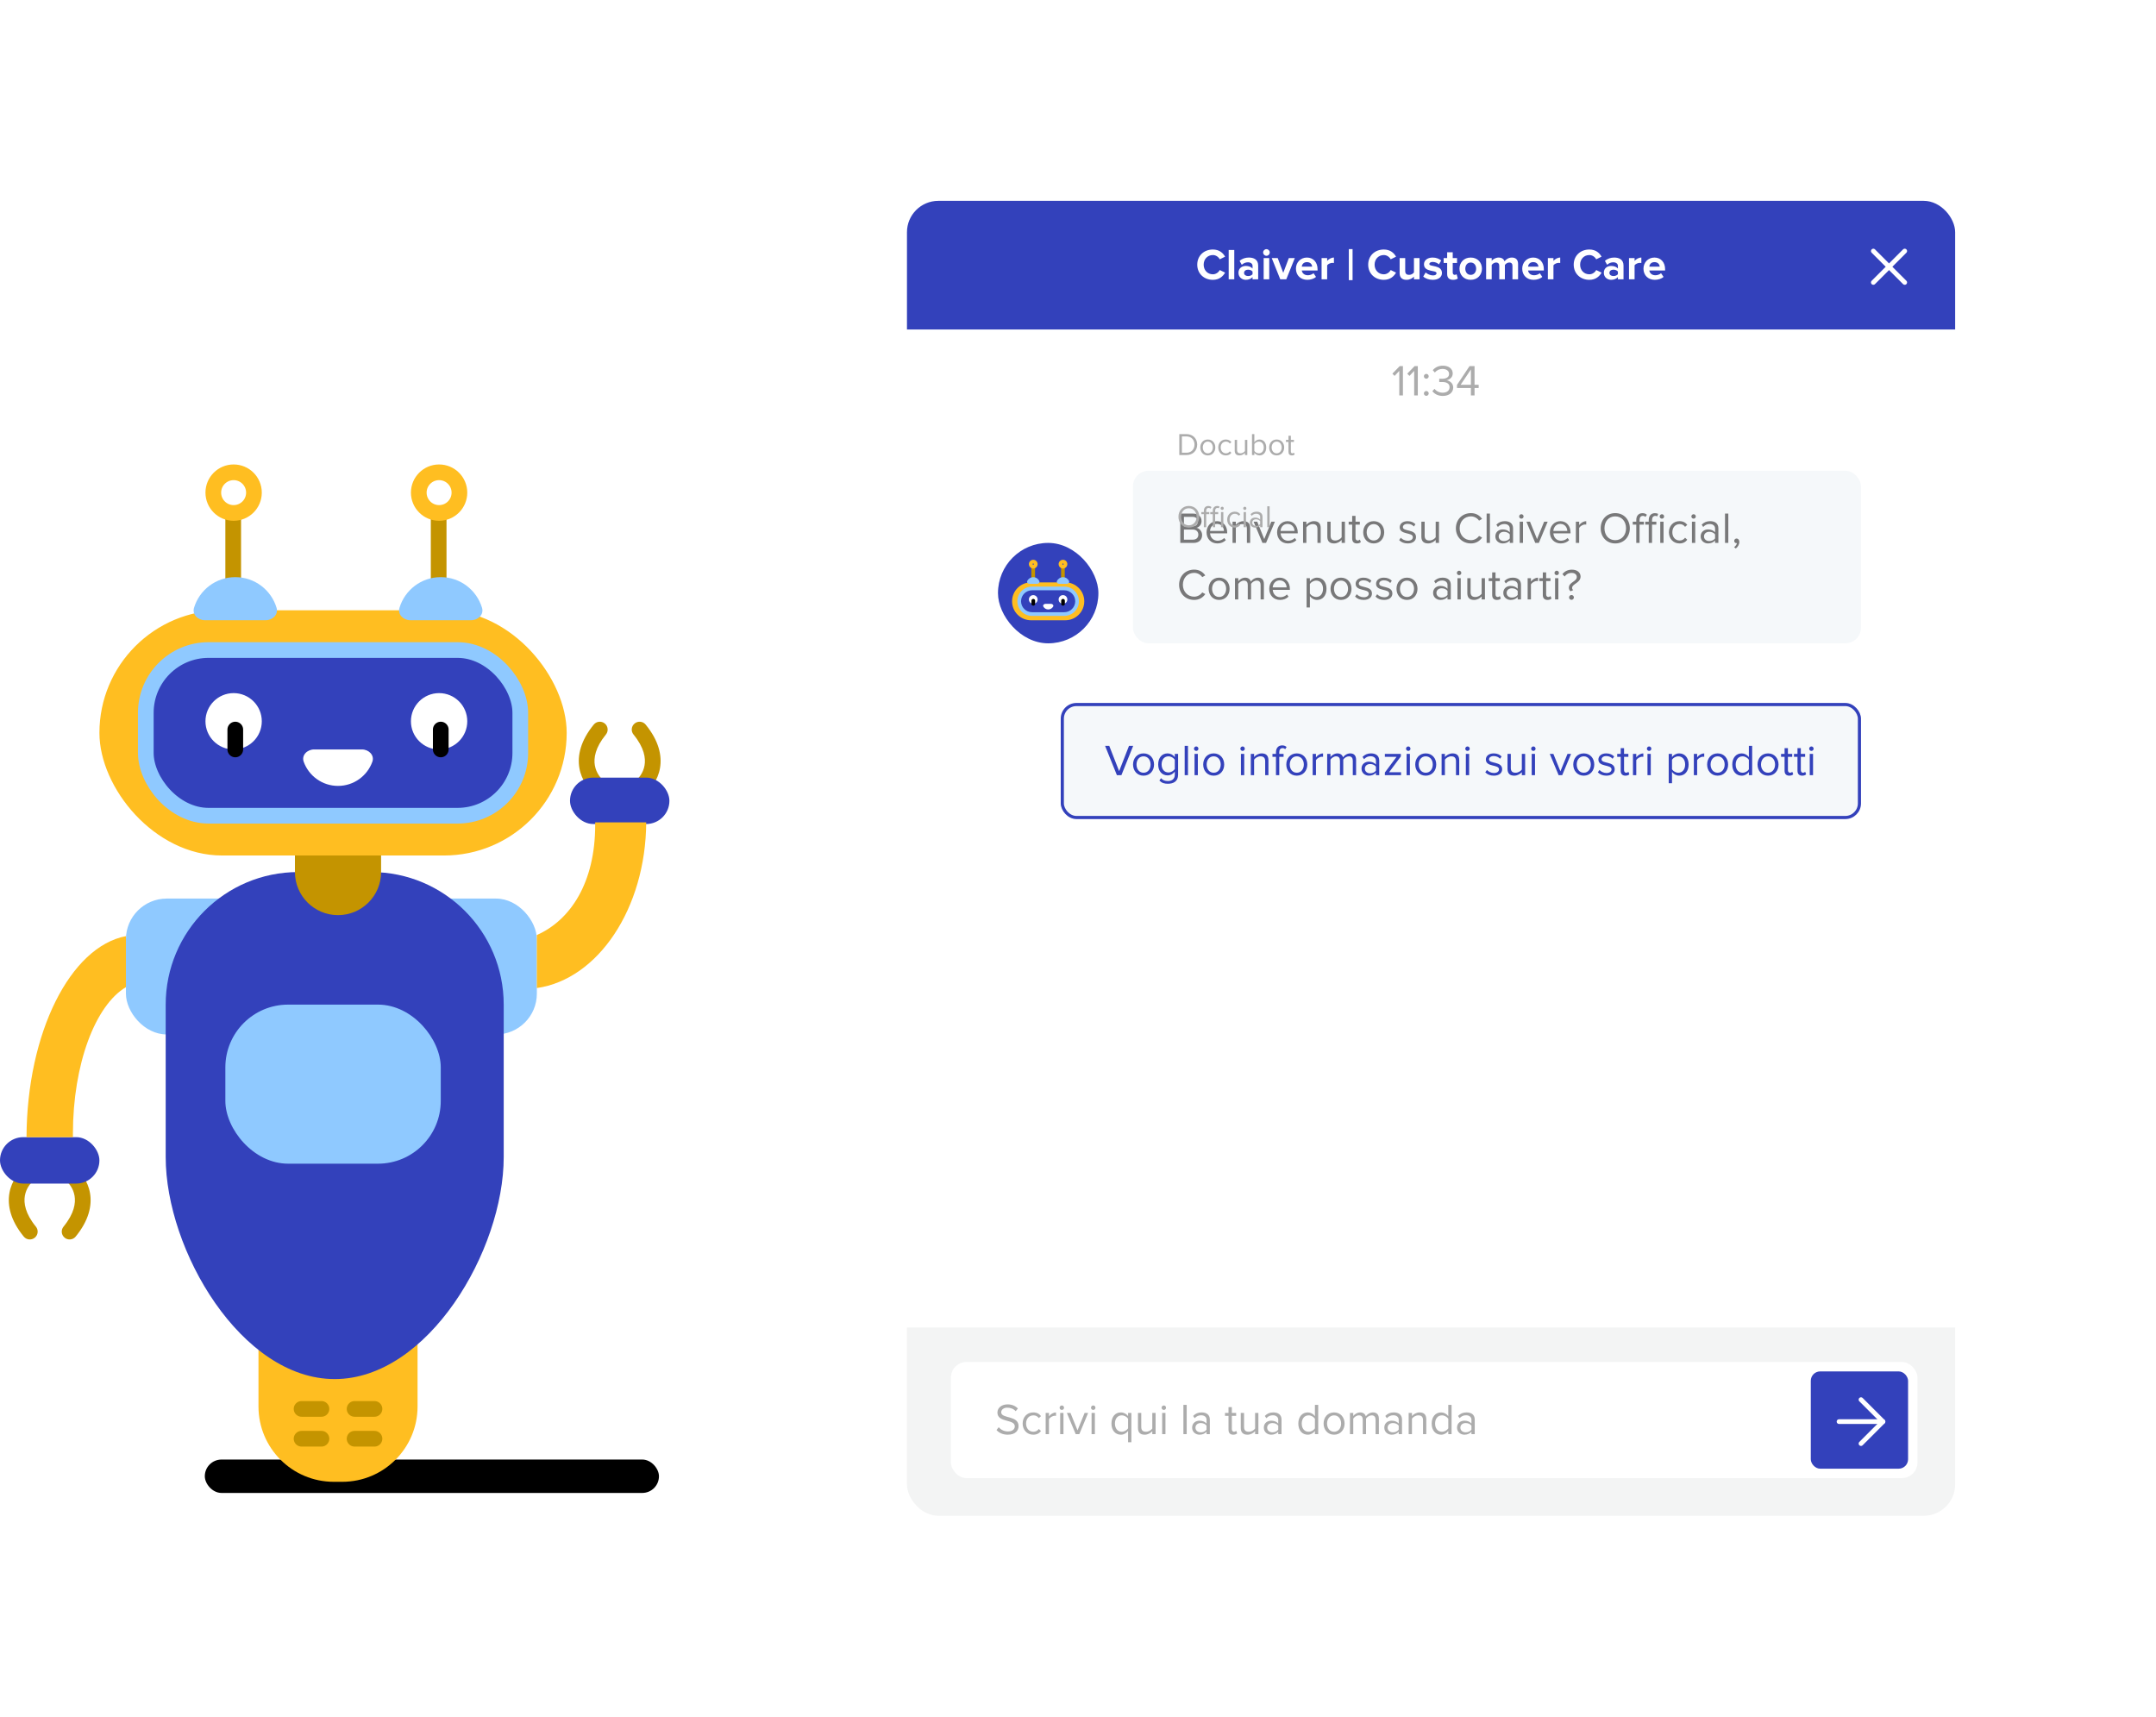<svg width="687" height="547" viewBox="0 0 687 547" fill="none" xmlns="http://www.w3.org/2000/svg">
<g filter="url(#filter0_d_2220_3144)">
<g clip-path="url(#clip0_2220_3144)">
<rect x="289" y="44" width="334" height="419" rx="10" fill="white"/>
<path d="M447.038 106H445.876V98.188L444.378 99.784L443.678 99.07L446.016 96.662H447.038V106ZM451.782 106H450.62V98.188L449.122 99.784L448.422 99.07L450.76 96.662H451.782V106ZM454.482 100.68C454.062 100.68 453.712 100.316 453.712 99.91C453.712 99.49 454.062 99.14 454.482 99.14C454.902 99.14 455.252 99.49 455.252 99.91C455.252 100.316 454.902 100.68 454.482 100.68ZM454.482 106.14C454.062 106.14 453.712 105.79 453.712 105.37C453.712 104.95 454.062 104.6 454.482 104.6C454.902 104.6 455.252 104.95 455.252 105.37C455.252 105.79 454.902 106.14 454.482 106.14ZM459.741 106.168C458.159 106.168 456.997 105.468 456.423 104.628L457.109 103.9C457.655 104.628 458.607 105.132 459.713 105.132C461.071 105.132 461.897 104.446 461.897 103.382C461.897 102.22 460.945 101.73 459.573 101.73C459.181 101.73 458.747 101.73 458.607 101.744V100.68C458.761 100.694 459.195 100.694 459.573 100.694C460.749 100.694 461.743 100.232 461.743 99.154C461.743 98.118 460.791 97.558 459.657 97.558C458.635 97.558 457.879 97.95 457.193 98.692L456.549 97.964C457.221 97.138 458.299 96.522 459.755 96.522C461.547 96.522 462.905 97.432 462.905 99C462.905 100.358 461.771 101.03 460.903 101.17C461.743 101.254 463.059 101.968 463.059 103.48C463.059 105.034 461.799 106.168 459.741 106.168ZM469.858 106H468.696V103.634H464.258V102.668L468.262 96.662H469.858V102.612H471.174V103.634H469.858V106ZM468.696 102.612V97.74L465.42 102.612H468.696Z" fill="#ACACAC"/>
<path d="M289 54C289 48.477 293.477 44 299 44H613C618.523 44 623 48.477 623 54V85H289V54Z" fill="#3341BB"/>
<path d="M386.483 69.168C383.669 69.168 381.499 67.208 381.499 64.338C381.499 61.454 383.669 59.508 386.483 59.508C388.527 59.508 389.717 60.614 390.375 61.79L388.667 62.63C388.275 61.874 387.435 61.272 386.483 61.272C384.775 61.272 383.543 62.574 383.543 64.338C383.543 66.102 384.775 67.404 386.483 67.404C387.435 67.404 388.275 66.802 388.667 66.046L390.375 66.872C389.717 68.034 388.527 69.168 386.483 69.168ZM393.295 69H391.517V59.662H393.295V69ZM400.91 69H399.118V68.286C398.656 68.846 397.858 69.168 396.976 69.168C395.898 69.168 394.638 68.44 394.638 66.928C394.638 65.332 395.898 64.744 396.976 64.744C397.886 64.744 398.67 65.038 399.118 65.57V64.716C399.118 64.03 398.53 63.582 397.634 63.582C396.92 63.582 396.248 63.862 395.688 64.38L394.988 63.134C395.814 62.392 396.878 62.07 397.942 62.07C399.496 62.07 400.91 62.686 400.91 64.632V69ZM397.69 67.964C398.264 67.964 398.824 67.768 399.118 67.376V66.536C398.824 66.144 398.264 65.934 397.69 65.934C396.99 65.934 396.416 66.312 396.416 66.956C396.416 67.6 396.99 67.964 397.69 67.964ZM403.541 61.51C402.967 61.51 402.491 61.034 402.491 60.446C402.491 59.858 402.967 59.396 403.541 59.396C404.129 59.396 404.605 59.858 404.605 60.446C404.605 61.034 404.129 61.51 403.541 61.51ZM404.437 69H402.659V62.238H404.437V69ZM409.868 69H407.95L405.234 62.238H407.138L408.902 66.942L410.68 62.238H412.584L409.868 69ZM416.556 69.168C414.498 69.168 412.944 67.782 412.944 65.612C412.944 63.652 414.4 62.07 416.444 62.07C418.474 62.07 419.832 63.582 419.832 65.78V66.2H414.806C414.932 67.026 415.604 67.712 416.752 67.712C417.326 67.712 418.11 67.474 418.544 67.054L419.342 68.23C418.67 68.846 417.606 69.168 416.556 69.168ZM418.124 64.968C418.068 64.324 417.62 63.526 416.444 63.526C415.338 63.526 414.862 64.296 414.792 64.968H418.124ZM422.894 69H421.116V62.238H422.894V63.148C423.384 62.56 424.21 62.07 425.05 62.07V63.806C424.924 63.778 424.77 63.764 424.56 63.764C423.972 63.764 423.188 64.1 422.894 64.534V69ZM430.989 69.28H429.799V59.382H430.989V69.28ZM440.952 69.168C438.138 69.168 435.968 67.208 435.968 64.338C435.968 61.454 438.138 59.508 440.952 59.508C442.996 59.508 444.186 60.614 444.844 61.79L443.136 62.63C442.744 61.874 441.904 61.272 440.952 61.272C439.244 61.272 438.012 62.574 438.012 64.338C438.012 66.102 439.244 67.404 440.952 67.404C441.904 67.404 442.744 66.802 443.136 66.046L444.844 66.872C444.186 68.034 442.996 69.168 440.952 69.168ZM452.328 69H450.55V68.146C450.088 68.65 449.276 69.168 448.17 69.168C446.686 69.168 445.986 68.356 445.986 67.04V62.238H447.764V66.34C447.764 67.278 448.254 67.586 449.01 67.586C449.696 67.586 450.242 67.208 450.55 66.816V62.238H452.328V69ZM456.529 69.168C455.353 69.168 454.219 68.776 453.505 68.118L454.275 66.83C454.779 67.306 455.773 67.768 456.613 67.768C457.383 67.768 457.747 67.474 457.747 67.054C457.747 65.948 453.743 66.858 453.743 64.198C453.743 63.064 454.723 62.07 456.515 62.07C457.649 62.07 458.559 62.462 459.231 62.994L458.517 64.254C458.111 63.834 457.341 63.47 456.515 63.47C455.871 63.47 455.451 63.75 455.451 64.128C455.451 65.122 459.469 64.282 459.469 67.012C459.469 68.258 458.405 69.168 456.529 69.168ZM463.033 69.168C461.787 69.168 461.129 68.524 461.129 67.306V63.792H460.009V62.238H461.129V60.39H462.907V62.238H464.279V63.792H462.907V66.83C462.907 67.264 463.131 67.586 463.523 67.586C463.789 67.586 464.041 67.488 464.139 67.376L464.517 68.734C464.251 68.972 463.775 69.168 463.033 69.168ZM468.631 69.168C466.405 69.168 465.061 67.53 465.061 65.612C465.061 63.694 466.405 62.07 468.631 62.07C470.871 62.07 472.215 63.694 472.215 65.612C472.215 67.53 470.871 69.168 468.631 69.168ZM468.631 67.586C469.751 67.586 470.367 66.676 470.367 65.612C470.367 64.562 469.751 63.652 468.631 63.652C467.525 63.652 466.909 64.562 466.909 65.612C466.909 66.676 467.525 67.586 468.631 67.586ZM483.726 69H481.934V64.73C481.934 64.1 481.654 63.652 480.926 63.652C480.296 63.652 479.778 64.072 479.526 64.436V69H477.734V64.73C477.734 64.1 477.454 63.652 476.726 63.652C476.11 63.652 475.592 64.072 475.326 64.436V69H473.548V62.238H475.326V63.106C475.62 62.714 476.502 62.07 477.538 62.07C478.532 62.07 479.176 62.532 479.414 63.288C479.806 62.686 480.702 62.07 481.738 62.07C482.984 62.07 483.726 62.728 483.726 64.114V69ZM488.662 69.168C486.604 69.168 485.05 67.782 485.05 65.612C485.05 63.652 486.506 62.07 488.55 62.07C490.58 62.07 491.938 63.582 491.938 65.78V66.2H486.912C487.038 67.026 487.71 67.712 488.858 67.712C489.432 67.712 490.216 67.474 490.65 67.054L491.448 68.23C490.776 68.846 489.712 69.168 488.662 69.168ZM490.23 64.968C490.174 64.324 489.726 63.526 488.55 63.526C487.444 63.526 486.968 64.296 486.898 64.968H490.23ZM495 69H493.222V62.238H495V63.148C495.49 62.56 496.316 62.07 497.156 62.07V63.806C497.03 63.778 496.876 63.764 496.666 63.764C496.078 63.764 495.294 64.1 495 64.534V69ZM506.44 69.168C503.626 69.168 501.456 67.208 501.456 64.338C501.456 61.454 503.626 59.508 506.44 59.508C508.484 59.508 509.674 60.614 510.332 61.79L508.624 62.63C508.232 61.874 507.392 61.272 506.44 61.272C504.732 61.272 503.5 62.574 503.5 64.338C503.5 66.102 504.732 67.404 506.44 67.404C507.392 67.404 508.232 66.802 508.624 66.046L510.332 66.872C509.674 68.034 508.484 69.168 506.44 69.168ZM517.326 69H515.534V68.286C515.072 68.846 514.274 69.168 513.392 69.168C512.314 69.168 511.054 68.44 511.054 66.928C511.054 65.332 512.314 64.744 513.392 64.744C514.302 64.744 515.086 65.038 515.534 65.57V64.716C515.534 64.03 514.946 63.582 514.05 63.582C513.336 63.582 512.664 63.862 512.104 64.38L511.404 63.134C512.23 62.392 513.294 62.07 514.358 62.07C515.912 62.07 517.326 62.686 517.326 64.632V69ZM514.106 67.964C514.68 67.964 515.24 67.768 515.534 67.376V66.536C515.24 66.144 514.68 65.934 514.106 65.934C513.406 65.934 512.832 66.312 512.832 66.956C512.832 67.6 513.406 67.964 514.106 67.964ZM520.853 69H519.075V62.238H520.853V63.148C521.343 62.56 522.169 62.07 523.009 62.07V63.806C522.883 63.778 522.729 63.764 522.519 63.764C521.931 63.764 521.147 64.1 520.853 64.534V69ZM527.298 69.168C525.24 69.168 523.686 67.782 523.686 65.612C523.686 63.652 525.142 62.07 527.186 62.07C529.216 62.07 530.574 63.582 530.574 65.78V66.2H525.548C525.674 67.026 526.346 67.712 527.494 67.712C528.068 67.712 528.852 67.474 529.286 67.054L530.084 68.23C529.412 68.846 528.348 69.168 527.298 69.168ZM528.866 64.968C528.81 64.324 528.362 63.526 527.186 63.526C526.08 63.526 525.604 64.296 525.534 64.968H528.866Z" fill="white"/>
<path d="M606.93 60L596.93 70" stroke="white" stroke-width="1.5" stroke-linecap="round" stroke-linejoin="round"/>
<path d="M596.93 60L606.93 70" stroke="white" stroke-width="1.5" stroke-linecap="round" stroke-linejoin="round"/>
<path d="M623 453C623 458.523 618.523 463 613 463L299 463C293.477 463 289 458.523 289 453L289 403L623 403L623 453Z" fill="#F3F4F4"/>
<rect x="303" y="414" width="308" height="37" rx="5" fill="white"/>
<path d="M321.116 437.168C319.506 437.168 318.302 436.552 317.532 435.684L318.232 434.788C318.834 435.488 319.842 436.132 321.158 436.132C322.824 436.132 323.356 435.236 323.356 434.508C323.356 432.1 317.826 433.444 317.826 430.112C317.826 428.572 319.198 427.508 321.046 427.508C322.46 427.508 323.566 427.998 324.35 428.824L323.65 429.678C322.95 428.894 321.97 428.558 320.948 428.558C319.842 428.558 319.03 429.16 319.03 430.042C319.03 432.142 324.56 430.938 324.56 434.424C324.56 435.768 323.636 437.168 321.116 437.168ZM329.235 437.168C327.219 437.168 325.861 435.614 325.861 433.612C325.861 431.61 327.219 430.07 329.235 430.07C330.467 430.07 331.195 430.574 331.713 431.246L331.013 431.876C330.565 431.26 329.991 431.008 329.291 431.008C327.863 431.008 326.953 432.114 326.953 433.612C326.953 435.11 327.863 436.23 329.291 436.23C329.991 436.23 330.565 435.95 331.013 435.348L331.713 435.992C331.195 436.664 330.467 437.168 329.235 437.168ZM334.248 437H333.198V430.238H334.248V431.316C334.794 430.616 335.578 430.084 336.502 430.084V431.162C336.376 431.148 336.25 431.134 336.096 431.134C335.438 431.134 334.556 431.666 334.248 432.212V437ZM338.352 429.272C337.96 429.272 337.638 428.964 337.638 428.572C337.638 428.18 337.96 427.858 338.352 427.858C338.744 427.858 339.052 428.18 339.052 428.572C339.052 428.964 338.744 429.272 338.352 429.272ZM338.87 437H337.82V430.238H338.87V437ZM343.918 437H342.77L339.956 430.238H341.104L343.344 435.782L345.598 430.238H346.732L343.918 437ZM348.359 429.272C347.967 429.272 347.645 428.964 347.645 428.572C347.645 428.18 347.967 427.858 348.359 427.858C348.751 427.858 349.059 428.18 349.059 428.572C349.059 428.964 348.751 429.272 348.359 429.272ZM348.877 437H347.827V430.238H348.877V437ZM357.437 436.23C358.263 436.23 359.089 435.726 359.453 435.138V432.086C359.089 431.498 358.263 431.008 357.437 431.008C356.079 431.008 355.267 432.114 355.267 433.612C355.267 435.11 356.079 436.23 357.437 436.23ZM357.171 437.168C355.393 437.168 354.161 435.796 354.161 433.612C354.161 431.414 355.393 430.07 357.171 430.07C358.123 430.07 358.963 430.56 359.453 431.246V430.238H360.503V439.576H359.453V435.978C358.893 436.72 358.095 437.168 357.171 437.168ZM368.221 437H367.171V436.048C366.653 436.636 365.771 437.168 364.763 437.168C363.349 437.168 362.607 436.468 362.607 435.012V430.238H363.657V434.69C363.657 435.88 364.259 436.23 365.183 436.23C365.995 436.23 366.779 435.754 367.171 435.208V430.238H368.221V437ZM370.85 429.272C370.458 429.272 370.136 428.964 370.136 428.572C370.136 428.18 370.458 427.858 370.85 427.858C371.242 427.858 371.55 428.18 371.55 428.572C371.55 428.964 371.242 429.272 370.85 429.272ZM371.368 437H370.318V430.238H371.368V437ZM378.135 437H377.085V427.662H378.135V437ZM385.508 437H384.458V436.23C383.912 436.846 383.128 437.168 382.218 437.168C381.084 437.168 379.866 436.398 379.866 434.928C379.866 433.402 381.07 432.702 382.218 432.702C383.142 432.702 383.912 432.996 384.458 433.612V432.394C384.458 431.498 383.73 430.98 382.75 430.98C381.938 430.98 381.28 431.26 380.678 431.918L380.188 431.19C380.916 430.434 381.784 430.07 382.89 430.07C384.332 430.07 385.508 430.714 385.508 432.352V437ZM382.61 436.412C383.338 436.412 384.052 436.132 384.458 435.572V434.284C384.052 433.738 383.338 433.458 382.61 433.458C381.616 433.458 380.93 434.074 380.93 434.928C380.93 435.796 381.616 436.412 382.61 436.412ZM392.971 437.168C391.963 437.168 391.459 436.594 391.459 435.586V431.162H390.339V430.238H391.459V428.39H392.523V430.238H393.895V431.162H392.523V435.362C392.523 435.866 392.747 436.23 393.195 436.23C393.503 436.23 393.769 436.09 393.909 435.936L394.217 436.734C393.951 436.986 393.573 437.168 392.971 437.168ZM400.978 437H399.928V436.048C399.41 436.636 398.528 437.168 397.52 437.168C396.106 437.168 395.364 436.468 395.364 435.012V430.238H396.414V434.69C396.414 435.88 397.016 436.23 397.94 436.23C398.752 436.23 399.536 435.754 399.928 435.208V430.238H400.978V437ZM408.353 437H407.303V436.23C406.757 436.846 405.973 437.168 405.063 437.168C403.929 437.168 402.711 436.398 402.711 434.928C402.711 433.402 403.915 432.702 405.063 432.702C405.987 432.702 406.757 432.996 407.303 433.612V432.394C407.303 431.498 406.575 430.98 405.595 430.98C404.783 430.98 404.125 431.26 403.523 431.918L403.033 431.19C403.761 430.434 404.629 430.07 405.735 430.07C407.177 430.07 408.353 430.714 408.353 432.352V437ZM405.455 436.412C406.183 436.412 406.897 436.132 407.303 435.572V434.284C406.897 433.738 406.183 433.458 405.455 433.458C404.461 433.458 403.775 434.074 403.775 434.928C403.775 435.796 404.461 436.412 405.455 436.412ZM420.045 437H418.995V435.992C418.491 436.678 417.665 437.168 416.713 437.168C414.949 437.168 413.703 435.824 413.703 433.626C413.703 431.456 414.949 430.07 416.713 430.07C417.623 430.07 418.449 430.518 418.995 431.26V427.662H420.045V437ZM416.979 436.23C417.805 436.23 418.631 435.74 418.995 435.152V432.1C418.631 431.512 417.805 431.008 416.979 431.008C415.607 431.008 414.795 432.128 414.795 433.626C414.795 435.124 415.607 436.23 416.979 436.23ZM425.102 437.168C423.044 437.168 421.756 435.572 421.756 433.612C421.756 431.652 423.044 430.07 425.102 430.07C427.16 430.07 428.448 431.652 428.448 433.612C428.448 435.572 427.16 437.168 425.102 437.168ZM425.102 436.23C426.544 436.23 427.342 434.998 427.342 433.612C427.342 432.24 426.544 431.008 425.102 431.008C423.66 431.008 422.862 432.24 422.862 433.612C422.862 434.998 423.66 436.23 425.102 436.23ZM439.371 437H438.321V432.408C438.321 431.554 437.957 431.008 437.075 431.008C436.375 431.008 435.633 431.498 435.283 432.044V437H434.233V432.408C434.233 431.554 433.883 431.008 432.987 431.008C432.301 431.008 431.573 431.512 431.209 432.058V437H430.159V430.238H431.209V431.218C431.503 430.784 432.399 430.07 433.407 430.07C434.429 430.07 435.017 430.63 435.213 431.33C435.591 430.714 436.501 430.07 437.481 430.07C438.713 430.07 439.371 430.756 439.371 432.114V437ZM446.744 437H445.694V436.23C445.148 436.846 444.364 437.168 443.454 437.168C442.32 437.168 441.102 436.398 441.102 434.928C441.102 433.402 442.306 432.702 443.454 432.702C444.378 432.702 445.148 432.996 445.694 433.612V432.394C445.694 431.498 444.966 430.98 443.986 430.98C443.174 430.98 442.516 431.26 441.914 431.918L441.424 431.19C442.152 430.434 443.02 430.07 444.126 430.07C445.568 430.07 446.744 430.714 446.744 432.352V437ZM443.846 436.412C444.574 436.412 445.288 436.132 445.694 435.572V434.284C445.288 433.738 444.574 433.458 443.846 433.458C442.852 433.458 442.166 434.074 442.166 434.928C442.166 435.796 442.852 436.412 443.846 436.412ZM454.477 437H453.441V432.576C453.441 431.372 452.825 431.008 451.915 431.008C451.089 431.008 450.319 431.512 449.913 432.058V437H448.863V430.238H449.913V431.218C450.389 430.644 451.312 430.07 452.335 430.07C453.735 430.07 454.477 430.784 454.477 432.254V437ZM462.537 437H461.487V435.992C460.983 436.678 460.157 437.168 459.205 437.168C457.441 437.168 456.195 435.824 456.195 433.626C456.195 431.456 457.441 430.07 459.205 430.07C460.115 430.07 460.941 430.518 461.487 431.26V427.662H462.537V437ZM459.471 436.23C460.297 436.23 461.123 435.74 461.487 435.152V432.1C461.123 431.512 460.297 431.008 459.471 431.008C458.099 431.008 457.287 432.128 457.287 433.626C457.287 435.124 458.099 436.23 459.471 436.23ZM469.918 437H468.868V436.23C468.322 436.846 467.538 437.168 466.628 437.168C465.494 437.168 464.276 436.398 464.276 434.928C464.276 433.402 465.48 432.702 466.628 432.702C467.552 432.702 468.322 432.996 468.868 433.612V432.394C468.868 431.498 468.14 430.98 467.16 430.98C466.348 430.98 465.69 431.26 465.088 431.918L464.598 431.19C465.326 430.434 466.194 430.07 467.3 430.07C468.742 430.07 469.918 430.714 469.918 432.352V437ZM467.02 436.412C467.748 436.412 468.462 436.132 468.868 435.572V434.284C468.462 433.738 467.748 433.458 467.02 433.458C466.026 433.458 465.34 434.074 465.34 434.928C465.34 435.796 466.026 436.412 467.02 436.412Z" fill="#ACACAC"/>
<rect x="577" y="417" width="31" height="31" rx="3" fill="#3341BB"/>
<path d="M586 433H600" stroke="white" stroke-width="1.5" stroke-linecap="round" stroke-linejoin="round"/>
<path d="M593 426L600 433L593 440" stroke="white" stroke-width="1.5" stroke-linecap="round" stroke-linejoin="round"/>
<rect x="338.5" y="204.5" width="254" height="36" rx="4.5" fill="#F5F8FA"/>
<rect x="338.5" y="204.5" width="254" height="36" rx="4.5" stroke="#3341BB"/>
<path d="M357.334 227H355.892L352.126 217.662H353.456L356.606 225.726L359.756 217.662H361.086L357.334 227ZM364.385 227.168C362.327 227.168 361.039 225.572 361.039 223.612C361.039 221.652 362.327 220.07 364.385 220.07C366.443 220.07 367.731 221.652 367.731 223.612C367.731 225.572 366.443 227.168 364.385 227.168ZM364.385 226.23C365.827 226.23 366.625 224.998 366.625 223.612C366.625 222.24 365.827 221.008 364.385 221.008C362.943 221.008 362.145 222.24 362.145 223.612C362.145 224.998 362.943 226.23 364.385 226.23ZM372.159 229.744C371.025 229.744 370.241 229.52 369.429 228.722L369.961 227.966C370.521 228.624 371.193 228.876 372.159 228.876C373.279 228.876 374.343 228.33 374.343 226.902V225.88C373.839 226.566 373.013 227.084 372.061 227.084C370.297 227.084 369.051 225.768 369.051 223.584C369.051 221.414 370.283 220.07 372.061 220.07C372.971 220.07 373.797 220.518 374.343 221.26V220.238H375.393V226.902C375.393 229.044 373.811 229.744 372.159 229.744ZM372.327 226.146C373.153 226.146 373.965 225.642 374.343 225.054V222.086C373.965 221.512 373.153 221.008 372.327 221.008C370.955 221.008 370.143 222.086 370.143 223.584C370.143 225.068 370.955 226.146 372.327 226.146ZM378.545 227H377.495V217.662H378.545V227ZM381.172 219.272C380.78 219.272 380.458 218.964 380.458 218.572C380.458 218.18 380.78 217.858 381.172 217.858C381.564 217.858 381.872 218.18 381.872 218.572C381.872 218.964 381.564 219.272 381.172 219.272ZM381.69 227H380.64V220.238H381.69V227ZM386.738 227.168C384.68 227.168 383.392 225.572 383.392 223.612C383.392 221.652 384.68 220.07 386.738 220.07C388.796 220.07 390.084 221.652 390.084 223.612C390.084 225.572 388.796 227.168 386.738 227.168ZM386.738 226.23C388.18 226.23 388.978 224.998 388.978 223.612C388.978 222.24 388.18 221.008 386.738 221.008C385.296 221.008 384.498 222.24 384.498 223.612C384.498 224.998 385.296 226.23 386.738 226.23ZM395.951 219.272C395.559 219.272 395.237 218.964 395.237 218.572C395.237 218.18 395.559 217.858 395.951 217.858C396.343 217.858 396.651 218.18 396.651 218.572C396.651 218.964 396.343 219.272 395.951 219.272ZM396.469 227H395.419V220.238H396.469V227ZM404.178 227H403.142V222.576C403.142 221.372 402.526 221.008 401.616 221.008C400.79 221.008 400.02 221.512 399.614 222.058V227H398.564V220.238H399.614V221.218C400.09 220.644 401.014 220.07 402.036 220.07C403.436 220.07 404.178 220.784 404.178 222.254V227ZM407.632 227H406.582V221.162H405.462V220.238H406.582V219.72C406.582 218.334 407.352 217.522 408.542 217.522C409.088 217.522 409.55 217.648 409.97 218.04L409.536 218.712C409.312 218.516 409.046 218.39 408.71 218.39C408.01 218.39 407.632 218.852 407.632 219.72V220.238H409.004V221.162H407.632V227ZM413.221 227.168C411.163 227.168 409.875 225.572 409.875 223.612C409.875 221.652 411.163 220.07 413.221 220.07C415.279 220.07 416.567 221.652 416.567 223.612C416.567 225.572 415.279 227.168 413.221 227.168ZM413.221 226.23C414.663 226.23 415.461 224.998 415.461 223.612C415.461 222.24 414.663 221.008 413.221 221.008C411.779 221.008 410.981 222.24 410.981 223.612C410.981 224.998 411.779 226.23 413.221 226.23ZM419.329 227H418.279V220.238H419.329V221.316C419.875 220.616 420.659 220.084 421.583 220.084V221.162C421.457 221.148 421.331 221.134 421.177 221.134C420.519 221.134 419.637 221.666 419.329 222.212V227ZM432.112 227H431.062V222.408C431.062 221.554 430.698 221.008 429.816 221.008C429.116 221.008 428.374 221.498 428.024 222.044V227H426.974V222.408C426.974 221.554 426.624 221.008 425.728 221.008C425.042 221.008 424.314 221.512 423.95 222.058V227H422.9V220.238H423.95V221.218C424.244 220.784 425.14 220.07 426.148 220.07C427.17 220.07 427.758 220.63 427.954 221.33C428.332 220.714 429.242 220.07 430.222 220.07C431.454 220.07 432.112 220.756 432.112 222.114V227ZM439.484 227H438.434V226.23C437.888 226.846 437.104 227.168 436.194 227.168C435.06 227.168 433.842 226.398 433.842 224.928C433.842 223.402 435.046 222.702 436.194 222.702C437.118 222.702 437.888 222.996 438.434 223.612V222.394C438.434 221.498 437.706 220.98 436.726 220.98C435.914 220.98 435.256 221.26 434.654 221.918L434.164 221.19C434.892 220.434 435.76 220.07 436.866 220.07C438.308 220.07 439.484 220.714 439.484 222.352V227ZM436.586 226.412C437.314 226.412 438.028 226.132 438.434 225.572V224.284C438.028 223.738 437.314 223.458 436.586 223.458C435.592 223.458 434.906 224.074 434.906 224.928C434.906 225.796 435.592 226.412 436.586 226.412ZM446.433 227H441.281V226.174L445.005 221.162H441.281V220.238H446.377V221.036L442.625 226.076H446.433V227ZM448.738 219.272C448.346 219.272 448.024 218.964 448.024 218.572C448.024 218.18 448.346 217.858 448.738 217.858C449.13 217.858 449.438 218.18 449.438 218.572C449.438 218.964 449.13 219.272 448.738 219.272ZM449.256 227H448.206V220.238H449.256V227ZM454.305 227.168C452.247 227.168 450.959 225.572 450.959 223.612C450.959 221.652 452.247 220.07 454.305 220.07C456.363 220.07 457.651 221.652 457.651 223.612C457.651 225.572 456.363 227.168 454.305 227.168ZM454.305 226.23C455.747 226.23 456.545 224.998 456.545 223.612C456.545 222.24 455.747 221.008 454.305 221.008C452.863 221.008 452.065 222.24 452.065 223.612C452.065 224.998 452.863 226.23 454.305 226.23ZM464.977 227H463.941V222.576C463.941 221.372 463.325 221.008 462.415 221.008C461.589 221.008 460.819 221.512 460.413 222.058V227H459.363V220.238H460.413V221.218C460.889 220.644 461.812 220.07 462.835 220.07C464.235 220.07 464.977 220.784 464.977 222.254V227ZM467.619 219.272C467.227 219.272 466.905 218.964 466.905 218.572C466.905 218.18 467.227 217.858 467.619 217.858C468.011 217.858 468.319 218.18 468.319 218.572C468.319 218.964 468.011 219.272 467.619 219.272ZM468.137 227H467.087V220.238H468.137V227ZM476.011 227.168C474.891 227.168 473.967 226.818 473.281 226.104L473.813 225.348C474.261 225.866 475.115 226.314 476.039 226.314C477.075 226.314 477.649 225.824 477.649 225.152C477.649 223.514 473.463 224.522 473.463 222.016C473.463 220.952 474.359 220.07 475.969 220.07C477.131 220.07 477.943 220.504 478.475 221.05L477.985 221.778C477.579 221.288 476.851 220.924 475.969 220.924C475.045 220.924 474.471 221.386 474.471 221.988C474.471 223.458 478.657 222.492 478.657 225.124C478.657 226.258 477.747 227.168 476.011 227.168ZM485.977 227H484.927V226.048C484.409 226.636 483.527 227.168 482.519 227.168C481.105 227.168 480.363 226.468 480.363 225.012V220.238H481.413V224.69C481.413 225.88 482.015 226.23 482.939 226.23C483.751 226.23 484.535 225.754 484.927 225.208V220.238H485.977V227ZM488.605 219.272C488.213 219.272 487.891 218.964 487.891 218.572C487.891 218.18 488.213 217.858 488.605 217.858C488.997 217.858 489.305 218.18 489.305 218.572C489.305 218.964 488.997 219.272 488.605 219.272ZM489.123 227H488.073V220.238H489.123V227ZM497.795 227H496.647L493.833 220.238H494.981L497.221 225.782L499.475 220.238H500.609L497.795 227ZM504.658 227.168C502.6 227.168 501.312 225.572 501.312 223.612C501.312 221.652 502.6 220.07 504.658 220.07C506.716 220.07 508.004 221.652 508.004 223.612C508.004 225.572 506.716 227.168 504.658 227.168ZM504.658 226.23C506.1 226.23 506.898 224.998 506.898 223.612C506.898 222.24 506.1 221.008 504.658 221.008C503.216 221.008 502.418 222.24 502.418 223.612C502.418 224.998 503.216 226.23 504.658 226.23ZM511.872 227.168C510.752 227.168 509.828 226.818 509.142 226.104L509.674 225.348C510.122 225.866 510.976 226.314 511.9 226.314C512.936 226.314 513.51 225.824 513.51 225.152C513.51 223.514 509.324 224.522 509.324 222.016C509.324 220.952 510.22 220.07 511.83 220.07C512.992 220.07 513.804 220.504 514.336 221.05L513.846 221.778C513.44 221.288 512.712 220.924 511.83 220.924C510.906 220.924 510.332 221.386 510.332 221.988C510.332 223.458 514.518 222.492 514.518 225.124C514.518 226.258 513.608 227.168 511.872 227.168ZM517.946 227.168C516.938 227.168 516.434 226.594 516.434 225.586V221.162H515.314V220.238H516.434V218.39H517.498V220.238H518.87V221.162H517.498V225.362C517.498 225.866 517.722 226.23 518.17 226.23C518.478 226.23 518.744 226.09 518.884 225.936L519.192 226.734C518.926 226.986 518.548 227.168 517.946 227.168ZM521.389 227H520.339V220.238H521.389V221.316C521.935 220.616 522.719 220.084 523.643 220.084V221.162C523.517 221.148 523.391 221.134 523.237 221.134C522.579 221.134 521.697 221.666 521.389 222.212V227ZM525.492 219.272C525.1 219.272 524.778 218.964 524.778 218.572C524.778 218.18 525.1 217.858 525.492 217.858C525.884 217.858 526.192 218.18 526.192 218.572C526.192 218.964 525.884 219.272 525.492 219.272ZM526.01 227H524.96V220.238H526.01V227ZM535.06 227.168C534.136 227.168 533.338 226.72 532.778 225.978V229.576H531.728V220.238H532.778V221.246C533.268 220.56 534.108 220.07 535.06 220.07C536.838 220.07 538.07 221.414 538.07 223.612C538.07 225.796 536.838 227.168 535.06 227.168ZM534.794 226.23C536.152 226.23 536.964 225.11 536.964 223.612C536.964 222.114 536.152 221.008 534.794 221.008C533.968 221.008 533.142 221.498 532.778 222.086V225.138C533.142 225.726 533.968 226.23 534.794 226.23ZM540.789 227H539.739V220.238H540.789V221.316C541.335 220.616 542.119 220.084 543.043 220.084V221.162C542.917 221.148 542.791 221.134 542.637 221.134C541.979 221.134 541.097 221.666 540.789 222.212V227ZM547.315 227.168C545.257 227.168 543.969 225.572 543.969 223.612C543.969 221.652 545.257 220.07 547.315 220.07C549.373 220.07 550.661 221.652 550.661 223.612C550.661 225.572 549.373 227.168 547.315 227.168ZM547.315 226.23C548.757 226.23 549.555 224.998 549.555 223.612C549.555 222.24 548.757 221.008 547.315 221.008C545.873 221.008 545.075 222.24 545.075 223.612C545.075 224.998 545.873 226.23 547.315 226.23ZM558.322 227H557.272V225.992C556.768 226.678 555.942 227.168 554.99 227.168C553.226 227.168 551.98 225.824 551.98 223.626C551.98 221.456 553.226 220.07 554.99 220.07C555.9 220.07 556.726 220.518 557.272 221.26V217.662H558.322V227ZM555.256 226.23C556.082 226.23 556.908 225.74 557.272 225.152V222.1C556.908 221.512 556.082 221.008 555.256 221.008C553.884 221.008 553.072 222.128 553.072 223.626C553.072 225.124 553.884 226.23 555.256 226.23ZM563.379 227.168C561.321 227.168 560.033 225.572 560.033 223.612C560.033 221.652 561.321 220.07 563.379 220.07C565.437 220.07 566.725 221.652 566.725 223.612C566.725 225.572 565.437 227.168 563.379 227.168ZM563.379 226.23C564.821 226.23 565.619 224.998 565.619 223.612C565.619 222.24 564.821 221.008 563.379 221.008C561.937 221.008 561.139 222.24 561.139 223.612C561.139 224.998 561.937 226.23 563.379 226.23ZM570.159 227.168C569.151 227.168 568.647 226.594 568.647 225.586V221.162H567.527V220.238H568.647V218.39H569.711V220.238H571.083V221.162H569.711V225.362C569.711 225.866 569.935 226.23 570.383 226.23C570.691 226.23 570.957 226.09 571.097 225.936L571.405 226.734C571.139 226.986 570.761 227.168 570.159 227.168ZM574.274 227.168C573.266 227.168 572.762 226.594 572.762 225.586V221.162H571.642V220.238H572.762V218.39H573.826V220.238H575.198V221.162H573.826V225.362C573.826 225.866 574.05 226.23 574.498 226.23C574.806 226.23 575.072 226.09 575.212 225.936L575.52 226.734C575.254 226.986 574.876 227.168 574.274 227.168ZM577.199 219.272C576.807 219.272 576.485 218.964 576.485 218.572C576.485 218.18 576.807 217.858 577.199 217.858C577.591 217.858 577.899 218.18 577.899 218.572C577.899 218.964 577.591 219.272 577.199 219.272ZM577.717 227H576.667V220.238H577.717V227Z" fill="#3341BB"/>
<rect x="361" y="130" width="232" height="55" rx="5" fill="#F5F8FA"/>
<path d="M380.348 153H376.092V143.662H380.25C381.874 143.662 382.868 144.642 382.868 146.042C382.868 147.218 382.084 148.002 381.23 148.184C382.224 148.338 383.05 149.36 383.05 150.48C383.05 151.978 382.056 153 380.348 153ZM380.054 147.708C381.104 147.708 381.664 147.064 381.664 146.21C381.664 145.37 381.104 144.698 380.054 144.698H377.254V147.708H380.054ZM380.124 151.964C381.202 151.964 381.846 151.348 381.846 150.354C381.846 149.5 381.258 148.744 380.124 148.744H377.254V151.964H380.124ZM387.921 153.168C385.905 153.168 384.463 151.726 384.463 149.612C384.463 147.652 385.863 146.07 387.795 146.07C389.839 146.07 391.043 147.666 391.043 149.696V149.962H385.583C385.667 151.236 386.549 152.3 388.005 152.3C388.789 152.3 389.559 151.992 390.105 151.432L390.609 152.118C389.923 152.79 389.013 153.168 387.921 153.168ZM390.007 149.178C389.993 148.184 389.321 146.938 387.781 146.938C386.339 146.938 385.625 148.156 385.569 149.178H390.007ZM398.357 153H397.321V148.576C397.321 147.372 396.705 147.008 395.795 147.008C394.969 147.008 394.199 147.512 393.793 148.058V153H392.743V146.238H393.793V147.218C394.269 146.644 395.193 146.07 396.215 146.07C397.615 146.07 398.357 146.784 398.357 148.254V153ZM403.422 153H402.274L399.46 146.238H400.608L402.848 151.782L405.102 146.238H406.236L403.422 153ZM410.397 153.168C408.381 153.168 406.939 151.726 406.939 149.612C406.939 147.652 408.339 146.07 410.271 146.07C412.315 146.07 413.519 147.666 413.519 149.696V149.962H408.059C408.143 151.236 409.025 152.3 410.481 152.3C411.265 152.3 412.035 151.992 412.581 151.432L413.085 152.118C412.399 152.79 411.489 153.168 410.397 153.168ZM412.483 149.178C412.469 148.184 411.797 146.938 410.257 146.938C408.815 146.938 408.101 148.156 408.045 149.178H412.483ZM420.834 153H419.798V148.576C419.798 147.372 419.182 147.008 418.272 147.008C417.446 147.008 416.676 147.512 416.27 148.058V153H415.22V146.238H416.27V147.218C416.746 146.644 417.67 146.07 418.692 146.07C420.092 146.07 420.834 146.784 420.834 148.254V153ZM428.559 153H427.509V152.048C426.991 152.636 426.109 153.168 425.101 153.168C423.687 153.168 422.945 152.468 422.945 151.012V146.238H423.995V150.69C423.995 151.88 424.597 152.23 425.521 152.23C426.333 152.23 427.117 151.754 427.509 151.208V146.238H428.559V153ZM432.377 153.168C431.369 153.168 430.865 152.594 430.865 151.586V147.162H429.745V146.238H430.865V144.39H431.929V146.238H433.301V147.162H431.929V151.362C431.929 151.866 432.153 152.23 432.601 152.23C432.909 152.23 433.175 152.09 433.315 151.936L433.623 152.734C433.357 152.986 432.979 153.168 432.377 153.168ZM437.725 153.168C435.667 153.168 434.379 151.572 434.379 149.612C434.379 147.652 435.667 146.07 437.725 146.07C439.783 146.07 441.071 147.652 441.071 149.612C441.071 151.572 439.783 153.168 437.725 153.168ZM437.725 152.23C439.167 152.23 439.965 150.998 439.965 149.612C439.965 148.24 439.167 147.008 437.725 147.008C436.283 147.008 435.485 148.24 435.485 149.612C435.485 150.998 436.283 152.23 437.725 152.23ZM448.561 153.168C447.441 153.168 446.517 152.818 445.831 152.104L446.363 151.348C446.811 151.866 447.665 152.314 448.589 152.314C449.625 152.314 450.199 151.824 450.199 151.152C450.199 149.514 446.013 150.522 446.013 148.016C446.013 146.952 446.909 146.07 448.519 146.07C449.681 146.07 450.493 146.504 451.025 147.05L450.535 147.778C450.129 147.288 449.401 146.924 448.519 146.924C447.595 146.924 447.021 147.386 447.021 147.988C447.021 149.458 451.207 148.492 451.207 151.124C451.207 152.258 450.297 153.168 448.561 153.168ZM458.527 153H457.477V152.048C456.959 152.636 456.077 153.168 455.069 153.168C453.655 153.168 452.913 152.468 452.913 151.012V146.238H453.963V150.69C453.963 151.88 454.565 152.23 455.489 152.23C456.301 152.23 457.085 151.754 457.477 151.208V146.238H458.527V153ZM468.713 153.168C466.025 153.168 463.911 151.208 463.911 148.338C463.911 145.468 466.025 143.508 468.713 143.508C470.365 143.508 471.513 144.292 472.255 145.356L471.289 145.902C470.757 145.104 469.777 144.544 468.713 144.544C466.669 144.544 465.115 146.098 465.115 148.338C465.115 150.55 466.669 152.132 468.713 152.132C469.777 152.132 470.757 151.558 471.289 150.774L472.269 151.306C471.485 152.384 470.365 153.168 468.713 153.168ZM474.758 153H473.708V143.662H474.758V153ZM482.131 153H481.081V152.23C480.535 152.846 479.751 153.168 478.841 153.168C477.707 153.168 476.489 152.398 476.489 150.928C476.489 149.402 477.693 148.702 478.841 148.702C479.765 148.702 480.535 148.996 481.081 149.612V148.394C481.081 147.498 480.353 146.98 479.373 146.98C478.561 146.98 477.903 147.26 477.301 147.918L476.811 147.19C477.539 146.434 478.407 146.07 479.513 146.07C480.955 146.07 482.131 146.714 482.131 148.352V153ZM479.233 152.412C479.961 152.412 480.675 152.132 481.081 151.572V150.284C480.675 149.738 479.961 149.458 479.233 149.458C478.239 149.458 477.553 150.074 477.553 150.928C477.553 151.796 478.239 152.412 479.233 152.412ZM484.781 145.272C484.389 145.272 484.067 144.964 484.067 144.572C484.067 144.18 484.389 143.858 484.781 143.858C485.173 143.858 485.481 144.18 485.481 144.572C485.481 144.964 485.173 145.272 484.781 145.272ZM485.299 153H484.249V146.238H485.299V153ZM490.348 153H489.2L486.386 146.238H487.534L489.774 151.782L492.028 146.238H493.162L490.348 153ZM497.323 153.168C495.307 153.168 493.865 151.726 493.865 149.612C493.865 147.652 495.265 146.07 497.197 146.07C499.241 146.07 500.445 147.666 500.445 149.696V149.962H494.985C495.069 151.236 495.951 152.3 497.407 152.3C498.191 152.3 498.961 151.992 499.507 151.432L500.011 152.118C499.325 152.79 498.415 153.168 497.323 153.168ZM499.409 149.178C499.395 148.184 498.723 146.938 497.183 146.938C495.741 146.938 495.027 148.156 494.971 149.178H499.409ZM503.196 153H502.146V146.238H503.196V147.316C503.742 146.616 504.526 146.084 505.45 146.084V147.162C505.324 147.148 505.198 147.134 505.044 147.134C504.386 147.134 503.504 147.666 503.196 148.212V153ZM514.688 153.168C511.93 153.168 510.054 151.096 510.054 148.338C510.054 145.58 511.93 143.508 514.688 143.508C517.446 143.508 519.336 145.58 519.336 148.338C519.336 151.096 517.446 153.168 514.688 153.168ZM514.688 152.132C516.774 152.132 518.132 150.508 518.132 148.338C518.132 146.154 516.774 144.544 514.688 144.544C512.588 144.544 511.258 146.154 511.258 148.338C511.258 150.508 512.588 152.132 514.688 152.132ZM522.439 153H521.389V147.162H520.269V146.238H521.389V145.72C521.389 144.334 522.159 143.522 523.349 143.522C523.895 143.522 524.357 143.648 524.777 144.04L524.343 144.712C524.119 144.516 523.853 144.39 523.517 144.39C522.817 144.39 522.439 144.852 522.439 145.72V146.238H523.811V147.162H522.439V153ZM526.415 153H525.365V147.162H524.245V146.238H525.365V145.72C525.365 144.32 526.163 143.522 527.325 143.522C527.731 143.522 528.081 143.592 528.361 143.746L528.095 144.544C527.927 144.446 527.745 144.39 527.493 144.39C526.793 144.39 526.415 144.852 526.415 145.72V146.238H527.787V147.162H526.415V153ZM529.565 145.272C529.173 145.272 528.851 144.964 528.851 144.572C528.851 144.18 529.173 143.858 529.565 143.858C529.957 143.858 530.265 144.18 530.265 144.572C530.265 144.964 529.957 145.272 529.565 145.272ZM530.083 153H529.033V146.238H530.083V153ZM535.165 153.168C533.149 153.168 531.791 151.614 531.791 149.612C531.791 147.61 533.149 146.07 535.165 146.07C536.397 146.07 537.125 146.574 537.643 147.246L536.943 147.876C536.495 147.26 535.921 147.008 535.221 147.008C533.793 147.008 532.883 148.114 532.883 149.612C532.883 151.11 533.793 152.23 535.221 152.23C535.921 152.23 536.495 151.95 536.943 151.348L537.643 151.992C537.125 152.664 536.397 153.168 535.165 153.168ZM539.66 145.272C539.268 145.272 538.946 144.964 538.946 144.572C538.946 144.18 539.268 143.858 539.66 143.858C540.052 143.858 540.36 144.18 540.36 144.572C540.36 144.964 540.052 145.272 539.66 145.272ZM540.178 153H539.128V146.238H540.178V153ZM547.551 153H546.501V152.23C545.955 152.846 545.171 153.168 544.261 153.168C543.127 153.168 541.909 152.398 541.909 150.928C541.909 149.402 543.113 148.702 544.261 148.702C545.185 148.702 545.955 148.996 546.501 149.612V148.394C546.501 147.498 545.773 146.98 544.793 146.98C543.981 146.98 543.323 147.26 542.721 147.918L542.231 147.19C542.959 146.434 543.827 146.07 544.933 146.07C546.375 146.07 547.551 146.714 547.551 148.352V153ZM544.653 152.412C545.381 152.412 546.095 152.132 546.501 151.572V150.284C546.095 149.738 545.381 149.458 544.653 149.458C543.659 149.458 542.973 150.074 542.973 150.928C542.973 151.796 543.659 152.412 544.653 152.412ZM550.719 153H549.669V143.662H550.719V153ZM554.228 152.664C554.228 153.518 553.738 154.316 553.094 154.778L552.562 154.344C553.01 154.05 553.416 153.504 553.472 153.042C553.444 153.056 553.346 153.07 553.276 153.07C552.898 153.07 552.604 152.762 552.604 152.356C552.604 151.95 552.926 151.6 553.346 151.6C553.822 151.6 554.228 151.992 554.228 152.664ZM380.516 171.168C377.828 171.168 375.714 169.208 375.714 166.338C375.714 163.468 377.828 161.508 380.516 161.508C382.168 161.508 383.316 162.292 384.058 163.356L383.092 163.902C382.56 163.104 381.58 162.544 380.516 162.544C378.472 162.544 376.918 164.098 376.918 166.338C376.918 168.55 378.472 170.132 380.516 170.132C381.58 170.132 382.56 169.558 383.092 168.774L384.072 169.306C383.288 170.384 382.168 171.168 380.516 171.168ZM388.465 171.168C386.407 171.168 385.119 169.572 385.119 167.612C385.119 165.652 386.407 164.07 388.465 164.07C390.523 164.07 391.811 165.652 391.811 167.612C391.811 169.572 390.523 171.168 388.465 171.168ZM388.465 170.23C389.907 170.23 390.705 168.998 390.705 167.612C390.705 166.24 389.907 165.008 388.465 165.008C387.023 165.008 386.225 166.24 386.225 167.612C386.225 168.998 387.023 170.23 388.465 170.23ZM402.735 171H401.685V166.408C401.685 165.554 401.321 165.008 400.439 165.008C399.739 165.008 398.997 165.498 398.647 166.044V171H397.597V166.408C397.597 165.554 397.247 165.008 396.351 165.008C395.665 165.008 394.937 165.512 394.573 166.058V171H393.523V164.238H394.573V165.218C394.867 164.784 395.763 164.07 396.771 164.07C397.793 164.07 398.381 164.63 398.577 165.33C398.955 164.714 399.865 164.07 400.845 164.07C402.077 164.07 402.735 164.756 402.735 166.114V171ZM407.895 171.168C405.879 171.168 404.437 169.726 404.437 167.612C404.437 165.652 405.837 164.07 407.769 164.07C409.813 164.07 411.017 165.666 411.017 167.696V167.962H405.557C405.641 169.236 406.523 170.3 407.979 170.3C408.763 170.3 409.533 169.992 410.079 169.432L410.583 170.118C409.897 170.79 408.987 171.168 407.895 171.168ZM409.981 167.178C409.967 166.184 409.295 164.938 407.755 164.938C406.313 164.938 405.599 166.156 405.543 167.178H409.981ZM419.673 171.168C418.749 171.168 417.951 170.72 417.391 169.978V173.576H416.341V164.238H417.391V165.246C417.881 164.56 418.721 164.07 419.673 164.07C421.451 164.07 422.683 165.414 422.683 167.612C422.683 169.796 421.451 171.168 419.673 171.168ZM419.407 170.23C420.765 170.23 421.577 169.11 421.577 167.612C421.577 166.114 420.765 165.008 419.407 165.008C418.581 165.008 417.755 165.498 417.391 166.086V169.138C417.755 169.726 418.581 170.23 419.407 170.23ZM427.307 171.168C425.249 171.168 423.961 169.572 423.961 167.612C423.961 165.652 425.249 164.07 427.307 164.07C429.365 164.07 430.653 165.652 430.653 167.612C430.653 169.572 429.365 171.168 427.307 171.168ZM427.307 170.23C428.749 170.23 429.547 168.998 429.547 167.612C429.547 166.24 428.749 165.008 427.307 165.008C425.865 165.008 425.067 166.24 425.067 167.612C425.067 168.998 425.865 170.23 427.307 170.23ZM434.52 171.168C433.4 171.168 432.476 170.818 431.79 170.104L432.322 169.348C432.77 169.866 433.624 170.314 434.548 170.314C435.584 170.314 436.158 169.824 436.158 169.152C436.158 167.514 431.972 168.522 431.972 166.016C431.972 164.952 432.868 164.07 434.478 164.07C435.64 164.07 436.452 164.504 436.984 165.05L436.494 165.778C436.088 165.288 435.36 164.924 434.478 164.924C433.554 164.924 432.98 165.386 432.98 165.988C432.98 167.458 437.166 166.492 437.166 169.124C437.166 170.258 436.256 171.168 434.52 171.168ZM441.028 171.168C439.908 171.168 438.984 170.818 438.298 170.104L438.83 169.348C439.278 169.866 440.132 170.314 441.056 170.314C442.092 170.314 442.666 169.824 442.666 169.152C442.666 167.514 438.48 168.522 438.48 166.016C438.48 164.952 439.376 164.07 440.986 164.07C442.148 164.07 442.96 164.504 443.492 165.05L443.002 165.778C442.596 165.288 441.868 164.924 440.986 164.924C440.062 164.924 439.488 165.386 439.488 165.988C439.488 167.458 443.674 166.492 443.674 169.124C443.674 170.258 442.764 171.168 441.028 171.168ZM448.334 171.168C446.276 171.168 444.988 169.572 444.988 167.612C444.988 165.652 446.276 164.07 448.334 164.07C450.392 164.07 451.68 165.652 451.68 167.612C451.68 169.572 450.392 171.168 448.334 171.168ZM448.334 170.23C449.776 170.23 450.574 168.998 450.574 167.612C450.574 166.24 449.776 165.008 448.334 165.008C446.892 165.008 446.094 166.24 446.094 167.612C446.094 168.998 446.892 170.23 448.334 170.23ZM462.293 171H461.243V170.23C460.697 170.846 459.913 171.168 459.003 171.168C457.869 171.168 456.651 170.398 456.651 168.928C456.651 167.402 457.855 166.702 459.003 166.702C459.927 166.702 460.697 166.996 461.243 167.612V166.394C461.243 165.498 460.515 164.98 459.535 164.98C458.723 164.98 458.065 165.26 457.463 165.918L456.973 165.19C457.701 164.434 458.569 164.07 459.675 164.07C461.117 164.07 462.293 164.714 462.293 166.352V171ZM459.395 170.412C460.123 170.412 460.837 170.132 461.243 169.572V168.284C460.837 167.738 460.123 167.458 459.395 167.458C458.401 167.458 457.715 168.074 457.715 168.928C457.715 169.796 458.401 170.412 459.395 170.412ZM464.943 163.272C464.551 163.272 464.229 162.964 464.229 162.572C464.229 162.18 464.551 161.858 464.943 161.858C465.335 161.858 465.643 162.18 465.643 162.572C465.643 162.964 465.335 163.272 464.943 163.272ZM465.461 171H464.411V164.238H465.461V171ZM473.17 171H472.12V170.048C471.602 170.636 470.72 171.168 469.712 171.168C468.298 171.168 467.556 170.468 467.556 169.012V164.238H468.606V168.69C468.606 169.88 469.208 170.23 470.132 170.23C470.944 170.23 471.728 169.754 472.12 169.208V164.238H473.17V171ZM476.989 171.168C475.981 171.168 475.477 170.594 475.477 169.586V165.162H474.357V164.238H475.477V162.39H476.541V164.238H477.913V165.162H476.541V169.362C476.541 169.866 476.765 170.23 477.213 170.23C477.521 170.23 477.787 170.09 477.927 169.936L478.235 170.734C477.969 170.986 477.591 171.168 476.989 171.168ZM484.66 171H483.61V170.23C483.064 170.846 482.28 171.168 481.37 171.168C480.236 171.168 479.018 170.398 479.018 168.928C479.018 167.402 480.222 166.702 481.37 166.702C482.294 166.702 483.064 166.996 483.61 167.612V166.394C483.61 165.498 482.882 164.98 481.902 164.98C481.09 164.98 480.432 165.26 479.83 165.918L479.34 165.19C480.068 164.434 480.936 164.07 482.042 164.07C483.484 164.07 484.66 164.714 484.66 166.352V171ZM481.762 170.412C482.49 170.412 483.204 170.132 483.61 169.572V168.284C483.204 167.738 482.49 167.458 481.762 167.458C480.768 167.458 480.082 168.074 480.082 168.928C480.082 169.796 480.768 170.412 481.762 170.412ZM487.829 171H486.779V164.238H487.829V165.316C488.375 164.616 489.159 164.084 490.083 164.084V165.162C489.957 165.148 489.831 165.134 489.677 165.134C489.019 165.134 488.137 165.666 487.829 166.212V171ZM493.122 171.168C492.114 171.168 491.61 170.594 491.61 169.586V165.162H490.49V164.238H491.61V162.39H492.674V164.238H494.046V165.162H492.674V169.362C492.674 169.866 492.898 170.23 493.346 170.23C493.654 170.23 493.92 170.09 494.06 169.936L494.368 170.734C494.102 170.986 493.724 171.168 493.122 171.168ZM496.047 163.272C495.655 163.272 495.333 162.964 495.333 162.572C495.333 162.18 495.655 161.858 496.047 161.858C496.439 161.858 496.747 162.18 496.747 162.572C496.747 162.964 496.439 163.272 496.047 163.272ZM496.565 171H495.515V164.238H496.565V171ZM500.451 168.41C500.073 168.088 499.919 167.696 499.919 167.262C499.919 165.484 502.439 165.344 502.439 163.86C502.439 163.16 501.893 162.558 500.801 162.558C499.737 162.558 499.079 163.006 498.561 163.706L497.861 162.95C498.533 162.068 499.569 161.522 500.899 161.522C502.607 161.522 503.643 162.488 503.643 163.692C503.643 165.806 500.941 165.988 500.941 167.36C500.941 167.584 501.067 167.864 501.305 168.032L500.451 168.41ZM500.745 171.14C500.325 171.14 499.975 170.79 499.975 170.37C499.975 169.95 500.325 169.6 500.745 169.6C501.165 169.6 501.515 169.95 501.515 170.37C501.515 170.79 501.165 171.14 500.745 171.14Z" fill="#787879"/>
<path d="M378.06 125H375.78V118.33H378.06C380.14 118.33 381.48 119.78 381.48 121.67C381.48 123.57 380.14 125 378.06 125ZM378.06 124.26C379.68 124.26 380.62 123.1 380.62 121.67C380.62 120.23 379.71 119.07 378.06 119.07H376.61V124.26H378.06ZM384.862 125.12C383.392 125.12 382.472 123.98 382.472 122.58C382.472 121.18 383.392 120.05 384.862 120.05C386.332 120.05 387.252 121.18 387.252 122.58C387.252 123.98 386.332 125.12 384.862 125.12ZM384.862 124.45C385.892 124.45 386.462 123.57 386.462 122.58C386.462 121.6 385.892 120.72 384.862 120.72C383.832 120.72 383.262 121.6 383.262 122.58C383.262 123.57 383.832 124.45 384.862 124.45ZM390.605 125.12C389.165 125.12 388.195 124.01 388.195 122.58C388.195 121.15 389.165 120.05 390.605 120.05C391.485 120.05 392.005 120.41 392.375 120.89L391.875 121.34C391.555 120.9 391.145 120.72 390.645 120.72C389.625 120.72 388.975 121.51 388.975 122.58C388.975 123.65 389.625 124.45 390.645 124.45C391.145 124.45 391.555 124.25 391.875 123.82L392.375 124.28C392.005 124.76 391.485 125.12 390.605 125.12ZM397.446 125H396.696V124.32C396.326 124.74 395.696 125.12 394.976 125.12C393.966 125.12 393.436 124.62 393.436 123.58V120.17H394.186V123.35C394.186 124.2 394.616 124.45 395.276 124.45C395.856 124.45 396.416 124.11 396.696 123.72V120.17H397.446V125ZM399.693 123.69C399.953 124.11 400.543 124.45 401.143 124.45C402.113 124.45 402.693 123.66 402.693 122.59C402.693 121.52 402.113 120.72 401.143 120.72C400.543 120.72 399.953 121.08 399.693 121.5V123.69ZM399.693 125H398.943V118.33H399.693V120.9C400.083 120.37 400.673 120.05 401.323 120.05C402.593 120.05 403.473 121.04 403.473 122.59C403.473 124.16 402.583 125.12 401.323 125.12C400.643 125.12 400.053 124.77 399.693 124.28V125ZM406.805 125.12C405.335 125.12 404.415 123.98 404.415 122.58C404.415 121.18 405.335 120.05 406.805 120.05C408.275 120.05 409.195 121.18 409.195 122.58C409.195 123.98 408.275 125.12 406.805 125.12ZM406.805 124.45C407.835 124.45 408.405 123.57 408.405 122.58C408.405 121.6 407.835 120.72 406.805 120.72C405.775 120.72 405.205 121.6 405.205 122.58C405.205 123.57 405.775 124.45 406.805 124.45ZM411.648 125.12C410.928 125.12 410.568 124.71 410.568 123.99V120.83H409.768V120.17H410.568V118.85H411.328V120.17H412.308V120.83H411.328V123.83C411.328 124.19 411.488 124.45 411.808 124.45C412.028 124.45 412.218 124.35 412.318 124.24L412.538 124.81C412.348 124.99 412.078 125.12 411.648 125.12ZM378.82 148.12C376.85 148.12 375.51 146.64 375.51 144.67C375.51 142.7 376.85 141.22 378.82 141.22C380.79 141.22 382.14 142.7 382.14 144.67C382.14 146.64 380.79 148.12 378.82 148.12ZM378.82 147.38C380.31 147.38 381.28 146.22 381.28 144.67C381.28 143.11 380.31 141.96 378.82 141.96C377.32 141.96 376.37 143.11 376.37 144.67C376.37 146.22 377.32 147.38 378.82 147.38ZM384.356 148H383.606V143.83H382.806V143.17H383.606V142.8C383.606 141.81 384.156 141.23 385.006 141.23C385.396 141.23 385.726 141.32 386.026 141.6L385.716 142.08C385.556 141.94 385.366 141.85 385.126 141.85C384.626 141.85 384.356 142.18 384.356 142.8V143.17H385.336V143.83H384.356V148ZM387.196 148H386.446V143.83H385.646V143.17H386.446V142.8C386.446 141.8 387.016 141.23 387.846 141.23C388.136 141.23 388.386 141.28 388.586 141.39L388.396 141.96C388.276 141.89 388.146 141.85 387.966 141.85C387.466 141.85 387.196 142.18 387.196 142.8V143.17H388.176V143.83H387.196V148ZM389.446 142.48C389.166 142.48 388.936 142.26 388.936 141.98C388.936 141.7 389.166 141.47 389.446 141.47C389.726 141.47 389.946 141.7 389.946 141.98C389.946 142.26 389.726 142.48 389.446 142.48ZM389.816 148H389.066V143.17H389.816V148ZM393.446 148.12C392.006 148.12 391.036 147.01 391.036 145.58C391.036 144.15 392.006 143.05 393.446 143.05C394.326 143.05 394.846 143.41 395.216 143.89L394.716 144.34C394.396 143.9 393.986 143.72 393.486 143.72C392.466 143.72 391.816 144.51 391.816 145.58C391.816 146.65 392.466 147.45 393.486 147.45C393.986 147.45 394.396 147.25 394.716 146.82L395.216 147.28C394.846 147.76 394.326 148.12 393.446 148.12ZM396.657 142.48C396.377 142.48 396.147 142.26 396.147 141.98C396.147 141.7 396.377 141.47 396.657 141.47C396.937 141.47 397.157 141.7 397.157 141.98C397.157 142.26 396.937 142.48 396.657 142.48ZM397.027 148H396.277V143.17H397.027V148ZM402.293 148H401.543V147.45C401.153 147.89 400.593 148.12 399.943 148.12C399.133 148.12 398.263 147.57 398.263 146.52C398.263 145.43 399.123 144.93 399.943 144.93C400.603 144.93 401.153 145.14 401.543 145.58V144.71C401.543 144.07 401.023 143.7 400.323 143.7C399.743 143.7 399.273 143.9 398.843 144.37L398.493 143.85C399.013 143.31 399.633 143.05 400.423 143.05C401.453 143.05 402.293 143.51 402.293 144.68V148ZM400.223 147.58C400.743 147.58 401.253 147.38 401.543 146.98V146.06C401.253 145.67 400.743 145.47 400.223 145.47C399.513 145.47 399.023 145.91 399.023 146.52C399.023 147.14 399.513 147.58 400.223 147.58ZM404.557 148H403.807V141.33H404.557V148Z" fill="#ACACAC"/>
<rect x="318" y="153" width="32" height="32" rx="16" fill="#3341BB"/>
<path d="M322.492 171.614C322.492 168.279 325.195 165.576 328.53 165.576H339.463C342.797 165.576 345.5 168.279 345.5 171.614C345.5 174.948 342.797 177.651 339.463 177.651H328.53C325.195 177.651 322.492 174.948 322.492 171.614Z" fill="#FFBE21"/>
<path d="M324.781 171.592C324.781 169.339 326.608 167.513 328.861 167.513H339.141C341.394 167.513 343.22 169.339 343.22 171.592C343.22 173.845 341.394 175.672 339.141 175.672H328.861C326.608 175.672 324.781 173.845 324.781 171.592Z" fill="#3341BB"/>
<path fill-rule="evenodd" clip-rule="evenodd" d="M324.176 171.591C324.176 169.012 326.266 166.922 328.844 166.922H339.124C341.703 166.922 343.793 169.012 343.793 171.591C343.793 174.169 341.703 176.259 339.124 176.259H328.844C326.266 176.259 324.176 174.169 324.176 171.591ZM328.844 168.1C326.916 168.1 325.354 169.663 325.354 171.591C325.354 173.518 326.916 175.081 328.844 175.081H339.124C341.052 175.081 342.615 173.518 342.615 171.591C342.615 169.663 341.052 168.1 339.124 168.1H328.844Z" fill="#8FC9FF"/>
<path d="M333.165 172.408C332.645 172.408 332.203 172.858 332.464 173.308C332.775 173.843 333.354 174.203 334.018 174.203C334.681 174.203 335.261 173.843 335.571 173.308C335.832 172.858 335.391 172.408 334.87 172.408H333.165Z" fill="white"/>
<path d="M330.629 171.021C330.629 171.787 330.009 172.408 329.242 172.408C328.476 172.408 327.855 171.787 327.855 171.021C327.855 170.255 328.476 169.634 329.242 169.634C330.009 169.634 330.629 170.255 330.629 171.021Z" fill="white"/>
<path fill-rule="evenodd" clip-rule="evenodd" d="M328.631 165.718L328.631 160.496L329.809 160.496L329.809 165.718L328.631 165.718Z" fill="#C49400"/>
<path fill-rule="evenodd" clip-rule="evenodd" d="M329.253 172.997C328.928 172.997 328.664 172.734 328.664 172.408L328.664 171.429C328.664 171.104 328.928 170.84 329.253 170.84C329.578 170.84 329.842 171.104 329.842 171.429L329.842 172.408C329.842 172.734 329.578 172.997 329.253 172.997Z" fill="black"/>
<path d="M330.426 166.044C330.946 166.044 331.387 165.602 331.163 165.133C330.822 164.417 330.092 163.923 329.247 163.923C328.402 163.923 327.672 164.417 327.331 165.133C327.107 165.602 327.547 166.044 328.068 166.044L330.426 166.044Z" fill="#8FC9FF"/>
<path fill-rule="evenodd" clip-rule="evenodd" d="M329.242 159.971C329.358 159.971 329.452 159.878 329.452 159.762C329.452 159.646 329.358 159.553 329.242 159.553C329.127 159.553 329.033 159.646 329.033 159.762C329.033 159.878 329.127 159.971 329.242 159.971ZM329.242 161.149C330.009 161.149 330.629 160.528 330.629 159.762C330.629 158.996 330.009 158.375 329.242 158.375C328.476 158.375 327.855 158.996 327.855 159.762C327.855 160.528 328.476 161.149 329.242 161.149Z" fill="#FFBE21"/>
<path d="M340.102 171.021C340.102 171.787 339.481 172.408 338.715 172.408C337.949 172.408 337.328 171.787 337.328 171.021C337.328 170.255 337.949 169.634 338.715 169.634C339.481 169.634 340.102 170.255 340.102 171.021Z" fill="white"/>
<path fill-rule="evenodd" clip-rule="evenodd" d="M338.103 165.718L338.103 160.496L339.281 160.496L339.281 165.718L338.103 165.718Z" fill="#C49400"/>
<path fill-rule="evenodd" clip-rule="evenodd" d="M338.726 172.997C338.4 172.997 338.137 172.734 338.137 172.408L338.137 171.429C338.137 171.104 338.4 170.84 338.726 170.84C339.051 170.84 339.314 171.104 339.314 171.429L339.314 172.408C339.314 172.734 339.051 172.997 338.726 172.997Z" fill="black"/>
<path d="M339.899 166.044C340.419 166.044 340.859 165.602 340.636 165.133C340.295 164.417 339.565 163.923 338.72 163.923C337.874 163.923 337.145 164.417 336.804 165.133C336.58 165.602 337.02 166.044 337.54 166.044L339.899 166.044Z" fill="#8FC9FF"/>
<path fill-rule="evenodd" clip-rule="evenodd" d="M338.715 159.971C338.831 159.971 338.924 159.878 338.924 159.762C338.924 159.646 338.831 159.553 338.715 159.553C338.6 159.553 338.506 159.646 338.506 159.762C338.506 159.878 338.6 159.971 338.715 159.971ZM338.715 161.149C339.481 161.149 340.102 160.528 340.102 159.762C340.102 158.996 339.481 158.375 338.715 158.375C337.949 158.375 337.328 158.996 337.328 159.762C337.328 160.528 337.949 161.149 338.715 161.149Z" fill="#FFBE21"/>
</g>
</g>
<rect x="65.262" y="465.089" width="144.712" height="10.641" rx="5.32" fill="black"/>
<path d="M7.568 394.04C8.442 395.109 10.017 395.266 11.086 394.392C12.154 393.518 12.312 391.943 11.438 390.874L7.568 394.04ZM8.039 371.951C6.014 373.413 3.685 376.247 3.001 380.16C2.298 384.181 3.399 388.945 7.568 394.04L11.438 390.874C8.004 386.677 7.52 383.345 7.926 381.021C8.351 378.589 9.824 376.83 10.966 376.004L8.039 371.951Z" fill="#C49400"/>
<path d="M205.737 230.894C204.863 229.826 203.288 229.668 202.219 230.543C201.15 231.417 200.993 232.992 201.867 234.061L205.737 230.894ZM205.266 252.984C207.291 251.521 209.62 248.687 210.304 244.774C211.006 240.753 209.906 235.99 205.737 230.894L201.867 234.061C205.301 238.258 205.784 241.59 205.378 243.914C204.953 246.345 203.481 248.105 202.338 248.93L205.266 252.984Z" fill="#C49400"/>
<path d="M24.112 394.04C23.238 395.109 21.663 395.266 20.594 394.392C19.525 393.518 19.368 391.943 20.242 390.874L24.112 394.04ZM23.641 371.951C25.666 373.413 27.995 376.247 28.679 380.16C29.381 384.181 28.281 388.945 24.112 394.04L20.242 390.874C23.676 386.677 24.16 383.345 23.753 381.021C23.328 378.589 21.856 376.83 20.713 376.004L23.641 371.951Z" fill="#C49400"/>
<path d="M189.193 230.894C190.067 229.826 191.642 229.668 192.711 230.543C193.779 231.417 193.937 232.992 193.063 234.061L189.193 230.894ZM189.664 252.984C187.639 251.521 185.31 248.687 184.626 244.774C183.923 240.753 185.024 235.99 189.193 230.894L193.063 234.061C189.629 238.258 189.145 241.59 189.551 243.914C189.976 246.345 191.449 248.105 192.591 248.93L189.664 252.984Z" fill="#C49400"/>
<rect y="362.362" width="31.679" height="14.784" rx="7.392" fill="#3341BB"/>
<rect x="213.305" y="262.573" width="31.679" height="14.784" rx="7.392" transform="rotate(180 213.305 262.573)" fill="#3341BB"/>
<rect x="40.125" y="286.332" width="130.94" height="43.295" rx="13" fill="#8FC9FF"/>
<path d="M133.051 448.183C133.051 461.438 122.306 472.183 109.051 472.183L106.364 472.183C93.109 472.183 82.364 461.438 82.364 448.183L82.364 419.097C82.364 405.842 93.109 395.097 106.364 395.097L109.051 395.097C122.306 395.097 133.051 405.842 133.051 419.097L133.051 448.183Z" fill="#FFBE21"/>
<path d="M40.128 298.298C22.42 301.673 8.594 329.026 8.449 362.362H23.237L23.233 361.306C23.233 339.072 30.377 320.327 40.128 314.56V298.298Z" fill="#FFBE21"/>
<path d="M171.067 314.843C190.546 312.062 205.755 289.519 205.914 262.045L189.648 262.045L189.652 262.915C189.652 281.239 181.793 293.195 171.067 297.948L171.067 314.843Z" fill="#FFBE21"/>
<path d="M96.094 448.951L102.43 448.951" stroke="#C49400" stroke-width="5" stroke-linecap="round"/>
<path d="M96.094 458.455L102.43 458.455" stroke="#C49400" stroke-width="5" stroke-linecap="round"/>
<path d="M112.988 448.951L119.324 448.951" stroke="#C49400" stroke-width="5" stroke-linecap="round"/>
<path d="M112.988 458.455L119.324 458.455" stroke="#C49400" stroke-width="5" stroke-linecap="round"/>
<path d="M52.797 320.123C52.797 296.795 71.708 277.884 95.036 277.884H118.267C141.595 277.884 160.506 296.795 160.506 320.123V368.698C160.506 398.441 136.394 439.448 106.651 439.448C76.908 439.448 52.797 398.441 52.797 368.698V320.123Z" fill="#3341BB"/>
<rect x="71.809" y="320.123" width="68.638" height="50.687" rx="20" fill="#8FC9FF"/>
<path d="M121.434 277.884C121.434 285.466 115.288 291.612 107.706 291.612C100.124 291.612 93.978 285.466 93.978 277.884L93.978 265.213L121.434 265.213L121.434 277.884Z" fill="#C49400"/>
<rect x="31.68" y="194.463" width="148.892" height="78.142" rx="39.071" fill="#FFBE21"/>
<rect x="46.461" y="207.134" width="119.325" height="52.798" rx="20" fill="#3341BB" stroke="#8FC9FF" stroke-width="5"/>
<circle cx="74.445" cy="229.838" r="8.976" fill="white"/>
<circle cx="139.917" cy="229.838" r="8.976" fill="white"/>
<path d="M100.094 238.813C97.885 238.813 96.027 240.656 96.773 242.736C98.382 247.221 102.671 250.429 107.709 250.429C112.748 250.429 117.037 247.221 118.646 242.736C119.392 240.656 117.534 238.813 115.325 238.813H100.094Z" fill="white"/>
<line x1="74.309" y1="161.728" x2="74.309" y2="195.519" stroke="#C49400" stroke-width="5"/>
<line x1="139.777" y1="161.728" x2="139.777" y2="195.519" stroke="#C49400" stroke-width="5"/>
<path d="M74.973 238.813L74.973 232.478" stroke="black" stroke-width="5" stroke-linecap="round"/>
<path d="M140.445 238.813L140.445 232.478" stroke="black" stroke-width="5" stroke-linecap="round"/>
<path d="M84.703 197.631C86.912 197.631 88.762 195.802 88.128 193.686C86.433 188.027 81.186 183.903 74.975 183.903C68.765 183.903 63.518 188.027 61.823 193.686C61.189 195.802 63.039 197.631 65.248 197.631L84.703 197.631Z" fill="#8FC9FF"/>
<path d="M150.172 197.631C152.381 197.631 154.23 195.802 153.597 193.686C151.902 188.027 146.655 183.903 140.444 183.903C134.234 183.903 128.987 188.027 127.292 193.686C126.658 195.802 128.508 197.631 130.717 197.631L150.172 197.631Z" fill="#8FC9FF"/>
<circle cx="74.445" cy="156.976" r="6.476" stroke="#FFBE21" stroke-width="5"/>
<circle cx="139.917" cy="156.976" r="6.476" stroke="#FFBE21" stroke-width="5"/>
<defs>
<filter id="filter0_d_2220_3144" x="225" y="0" width="462" height="547" filterUnits="userSpaceOnUse" color-interpolation-filters="sRGB">
<feFlood flood-opacity="0" result="BackgroundImageFix"/>
<feColorMatrix in="SourceAlpha" type="matrix" values="0 0 0 0 0 0 0 0 0 0 0 0 0 0 0 0 0 0 127 0" result="hardAlpha"/>
<feOffset dy="20"/>
<feGaussianBlur stdDeviation="32"/>
<feComposite in2="hardAlpha" operator="out"/>
<feColorMatrix type="matrix" values="0 0 0 0 0 0 0 0 0 0 0 0 0 0 0 0 0 0 0.25 0"/>
<feBlend mode="normal" in2="BackgroundImageFix" result="effect1_dropShadow_2220_3144"/>
<feBlend mode="normal" in="SourceGraphic" in2="effect1_dropShadow_2220_3144" result="shape"/>
</filter>
<clipPath id="clip0_2220_3144">
<rect x="289" y="44" width="334" height="419" rx="10" fill="white"/>
</clipPath>
</defs>
</svg>
